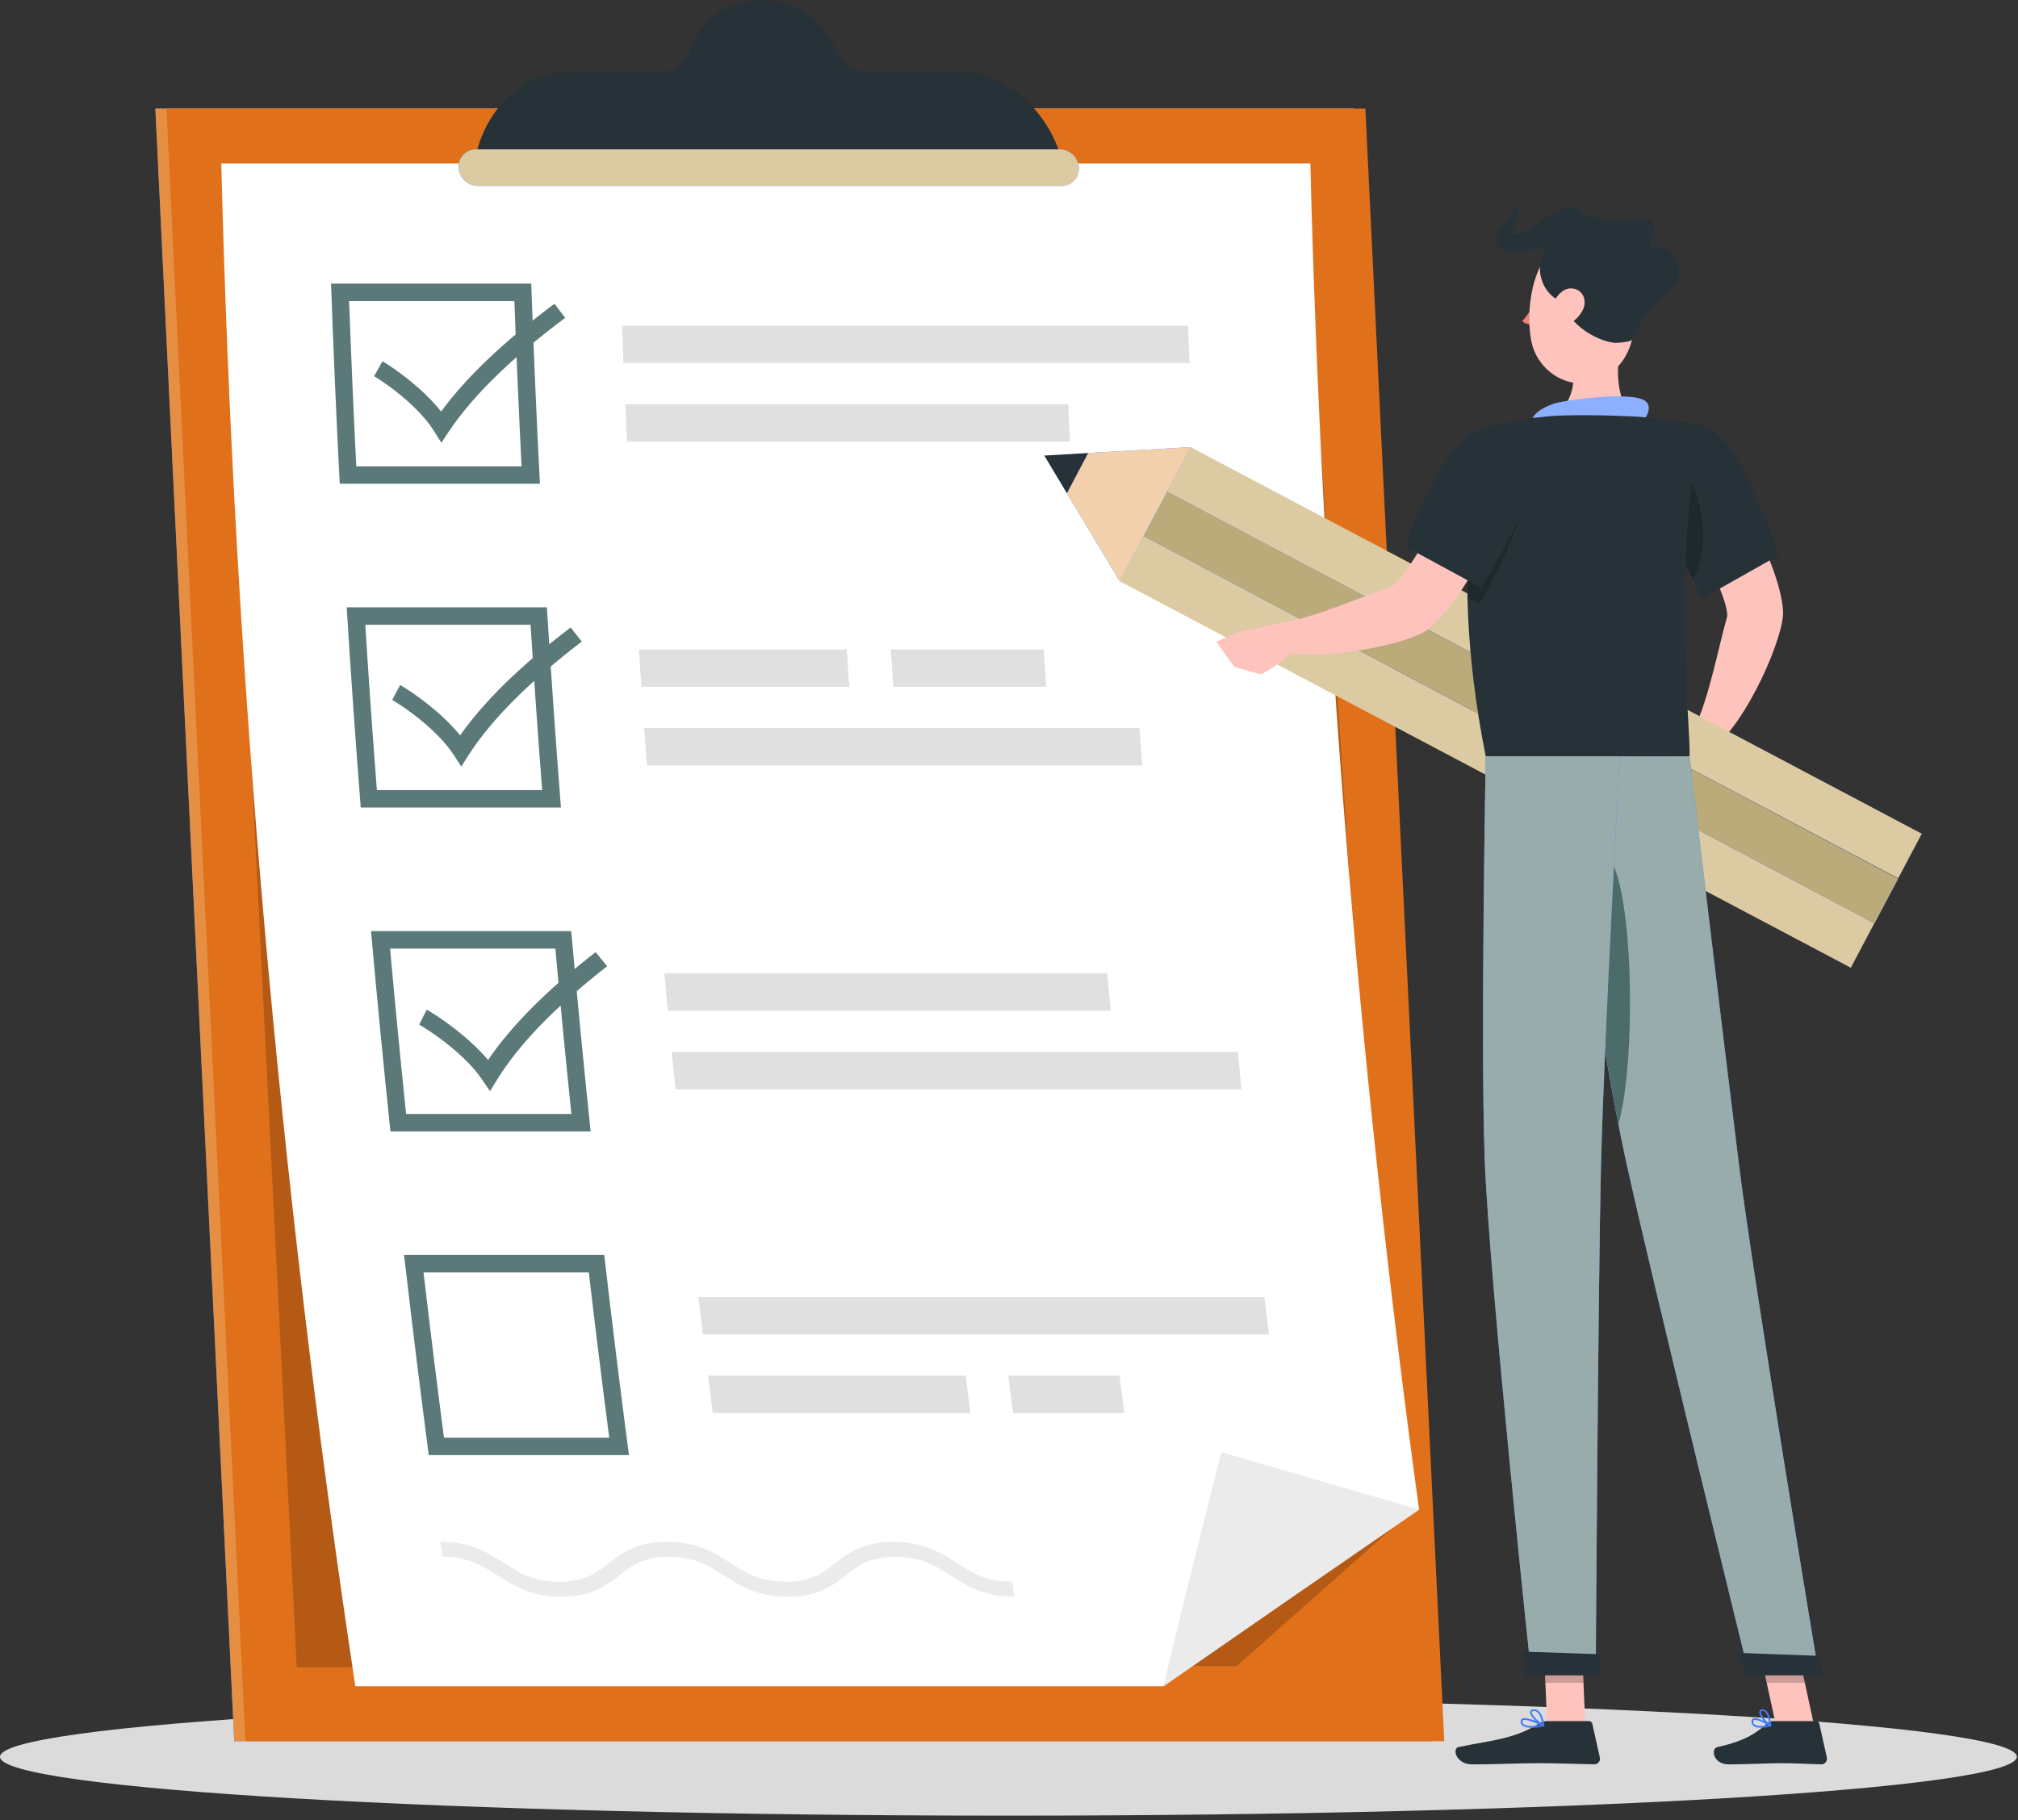 <svg width="388" height="350" viewBox="0 0 388 350" fill="none" xmlns="http://www.w3.org/2000/svg">
    <rect x="0" y="0" width="388" height="350" fill="#333333" stroke="none"/>
    <g clip-path="url(#clip0_539_461)">
        <path d="M193.89 349.14C300.972 349.14 387.78 344.072 387.78 337.82C387.78 331.568 300.972 326.5 193.89 326.5C86.808 326.5 0 331.568 0 337.82C0 344.072 86.808 349.14 193.89 349.14Z" fill="#DBDBDB"/>
        <path d="M260.39 20.88H29.87L45.04 334.82H275.56L260.39 20.88Z" fill="#407BFF"/>
        <path d="M260.39 20.88H29.87L45.04 334.82H275.56L260.39 20.88Z" fill="#E68F42"/>
        <path d="M262.52 20.88H32L47.18 334.82H277.69L262.52 20.88Z" fill="#E1701A"/>
        <path opacity="0.2" d="M250.35 31.44H42.54L57.06 320.63L237.76 320.39L267.79 293.77L250.35 31.44Z" fill="black"/>
        <path d="M251.94 31.43C254.11 117.62 261.08 204.04 272.84 290.28C256.37 301.61 239.99 312.93 223.69 324.25H68.32C53.6 226.74 45 128.94 42.54 31.42H251.94V31.43Z" fill="white"/>
        <path d="M272.84 290.29C256.37 301.62 239.99 312.94 223.69 324.26C227.26 309.26 230.97 294.26 234.82 279.25C247.48 282.93 260.16 286.61 272.84 290.29Z" fill="#EBEBEB"/>
        <path d="M98.9 57.89C99.29 68.48 99.75 79.07 100.28 89.67H68.5C67.97 79.08 67.51 68.48 67.12 57.89H98.9ZM102.14 54.54C89.31 54.54 76.48 54.54 63.65 54.54C64.1 67.36 64.66 80.19 65.32 93.02H103.81C103.15 80.19 102.59 67.36 102.14 54.54Z" fill="#5A7978"/>
        <path d="M228.71 69.82H119.88C119.78 67.43 119.68 65.03 119.59 62.64C155.87 62.64 192.14 62.64 228.42 62.64C228.51 65.03 228.61 67.43 228.71 69.82Z" fill="#E0E0E0"/>
        <path d="M205.72 84.92C177.33 84.92 148.95 84.92 120.56 84.92C120.44 82.53 120.33 80.13 120.23 77.74H205.39C205.5 80.13 205.61 82.53 205.72 84.92Z" fill="#E0E0E0"/>
        <path d="M102.01 120.13C102.68 130.73 103.42 141.33 104.24 151.93H72.46C71.64 141.33 70.9 130.73 70.23 120.13C80.82 120.13 91.41 120.13 102.01 120.13ZM105.15 116.78H66.66C67.45 129.61 68.35 142.45 69.36 155.28C82.19 155.28 95.02 155.28 107.85 155.28C106.84 142.44 105.95 129.61 105.15 116.78Z" fill="#5A7978"/>
        <path d="M163.29 132.07H123.31C123.15 129.68 122.99 127.28 122.83 124.88H162.81C162.97 127.28 163.13 129.67 163.29 132.07Z" fill="#E0E0E0"/>
        <path d="M201.16 132.07H171.75C171.59 129.68 171.43 127.28 171.27 124.88H200.68C200.84 127.28 201 129.67 201.16 132.07Z" fill="#E0E0E0"/>
        <path d="M219.62 147.18H124.39C124.21 144.79 124.04 142.39 123.86 139.99H219.09C219.26 142.38 219.44 144.78 219.62 147.18Z" fill="#E0E0E0"/>
        <path d="M106.78 182.41C107.73 193.01 108.76 203.61 109.86 214.21C99.27 214.21 88.67 214.21 78.08 214.21C76.98 203.61 75.96 193.01 75 182.41H106.78ZM109.83 179.05H71.34C72.48 191.89 73.72 204.72 75.07 217.56H113.56C112.21 204.72 110.97 191.89 109.83 179.05Z" fill="#5A7978"/>
        <path d="M237.99 202.27H129.16C129.4 204.67 129.64 207.06 129.88 209.46H238.71C238.47 207.06 238.23 204.67 237.99 202.27Z" fill="#E0E0E0"/>
        <path d="M212.88 187.16C184.49 187.16 156.11 187.16 127.72 187.16C127.94 189.55 128.16 191.95 128.39 194.35C156.78 194.35 185.16 194.35 213.55 194.35C213.32 191.95 213.1 189.56 212.88 187.16Z" fill="#E0E0E0"/>
        <path d="M113.21 244.67C114.45 255.27 115.76 265.86 117.14 276.46H85.36C83.98 265.87 82.67 255.27 81.43 244.67C92.02 244.67 102.61 244.67 113.21 244.67ZM116.18 241.32H77.69C79.17 254.15 80.75 266.98 82.44 279.81H120.93C119.24 266.98 117.65 254.15 116.18 241.32Z" fill="#5A7978"/>
        <path d="M243.97 256.61C207.69 256.61 171.42 256.61 135.14 256.61C134.85 254.22 134.56 251.82 134.28 249.43H243.11C243.39 251.82 243.68 254.22 243.97 256.61Z" fill="#E0E0E0"/>
        <path d="M186.58 271.71H137.04C136.73 269.32 136.43 266.92 136.13 264.53H185.67C185.97 266.92 186.27 269.32 186.58 271.71Z" fill="#E0E0E0"/>
        <path d="M216.16 271.71H194.77C194.46 269.32 194.16 266.92 193.86 264.53H215.25C215.55 266.92 215.85 269.32 216.16 271.71Z" fill="#E0E0E0"/>
        <path d="M84.86 85.13C84.39 84.38 83.92 83.63 83.45 82.89C80.38 77.99 74.09 73.62 71.93 72.34C72.47 71.38 73 70.43 73.54 69.47C76.1 70.98 81.3 74.71 84.81 79.14C89.65 72.54 96.8 65.74 106.6 58.41C107.29 59.31 107.98 60.22 108.67 61.12C98.21 68.95 90.88 76.12 86.27 83.02C85.8 83.72 85.33 84.43 84.86 85.13Z" fill="#5A7978"/>
        <path d="M88.69 147.39C88.2 146.64 87.71 145.89 87.22 145.14C84.02 140.24 77.61 135.86 75.41 134.59C75.92 133.63 76.43 132.68 76.94 131.72C79.54 133.23 84.84 136.96 88.47 141.4C93.13 134.8 100.1 128 109.71 120.66C110.43 121.56 111.14 122.47 111.86 123.37C101.61 131.21 94.47 138.38 90.04 145.28C89.59 145.98 89.14 146.69 88.69 147.39Z" fill="#5A7978"/>
        <path d="M94.21 209.82C93.7 209.07 93.19 208.32 92.68 207.57C89.35 202.67 82.82 198.29 80.59 197.02C81.08 196.06 81.56 195.11 82.05 194.15C84.69 195.66 90.09 199.39 93.84 203.83C98.33 197.23 105.11 190.42 114.52 183.09C115.26 183.99 116 184.9 116.74 185.8C106.7 193.64 99.76 200.81 95.51 207.71C95.08 208.41 94.65 209.12 94.21 209.82Z" fill="#5A7978"/>
        <path d="M195.02 307.04C189.12 307.04 185.72 304.86 182.72 302.94C179.85 301.1 177.15 299.37 172.16 299.37C167.18 299.37 164.96 301.11 162.61 302.94C160.16 304.86 157.38 307.04 151.48 307.04C145.58 307.04 142.18 304.86 139.18 302.94C136.31 301.1 133.61 299.37 128.62 299.37C123.64 299.37 121.42 301.11 119.07 302.94C116.62 304.86 113.84 307.04 107.94 307.04C102.04 307.04 98.64 304.86 95.64 302.94C92.77 301.1 90.07 299.37 85.08 299.37C84.95 298.41 84.81 297.45 84.68 296.49C90.58 296.49 93.97 298.67 96.97 300.59C99.83 302.43 102.54 304.17 107.53 304.16C112.51 304.16 114.73 302.42 117.08 300.59C119.53 298.67 122.32 296.49 128.22 296.49C134.12 296.49 137.51 298.67 140.51 300.59C143.37 302.43 146.08 304.17 151.07 304.16C156.05 304.16 158.27 302.42 160.62 300.59C163.07 298.67 165.86 296.49 171.76 296.49C177.66 296.49 181.05 298.67 184.05 300.59C186.91 302.43 189.62 304.17 194.61 304.16C194.75 305.12 194.88 306.08 195.02 307.04Z" fill="#EBEBEB"/>
        <path d="M203.48 28.65C200.11 19.69 192.3 13.75 183.89 13.75H166.78C164.23 13.75 161.83 12.19 160.83 9.79C158.42 4.07 152.72 0 146.26 0C139.8 0 134.5 4.07 132.64 9.79C131.86 12.18 129.62 13.75 127.07 13.75H109.96C101.55 13.75 94.32 19.69 91.81 28.65L90.81 32.23H204.84L203.49 28.65H203.48Z" fill="#263238"/>
        <path d="M204.09 35.74H91.86C89.93 35.74 88.27 34.16 88.18 32.23C88.09 30.3 89.59 28.72 91.52 28.72H203.75C205.68 28.72 207.34 30.3 207.43 32.23C207.52 34.16 206.02 35.74 204.09 35.74Z" fill="#407BFF"/>
        <path d="M204.09 35.74H91.86C89.93 35.74 88.27 34.16 88.18 32.23C88.09 30.3 89.59 28.72 91.52 28.72H203.75C205.68 28.72 207.34 30.3 207.43 32.23C207.52 34.16 206.02 35.74 204.09 35.74Z" fill="#DCCBA2"/>
        <path d="M304.81 331.81H297.48L296.75 314.85H304.08L304.81 331.81Z" fill="#FFC3BD"/>
        <path d="M348.8 331.81H341.47L337.79 314.85H345.11L348.8 331.81Z" fill="#FFC3BD"/>
        <path d="M340.95 330.96H349.18C349.48 330.96 349.74 331.17 349.8 331.46L351.25 337.97C351.4 338.65 350.87 339.28 350.18 339.27C347.31 339.22 345.91 339.05 342.29 339.05C340.06 339.05 335.47 339.28 332.4 339.28C329.33 339.28 328.92 336.24 330.18 335.96C335.83 334.73 337.95 333.02 339.76 331.4C340.09 331.11 340.51 330.95 340.95 330.95V330.96Z" fill="#263238"/>
        <path d="M297.53 330.96H305.53C305.83 330.96 306.09 331.17 306.15 331.46L307.6 337.97C307.75 338.65 307.24 339.28 306.55 339.27C303.66 339.22 299.49 339.05 295.87 339.05C291.63 339.05 287.96 339.28 282.99 339.28C279.98 339.28 279.15 336.24 280.41 335.96C286.14 334.71 290.82 334.57 295.77 331.52C296.31 331.19 296.9 330.95 297.53 330.95V330.96Z" fill="#263238"/>
        <path d="M311.85 64.5C310.8 69.86 310.28 76.5 314.03 80.08C314.03 80.08 311.88 85.52 301.92 85.52C292.82 85.52 297.38 80.08 297.38 80.08C303.36 78.65 303.05 71.26 302 67.1L311.86 64.5H311.85Z" fill="#FFC3BD"/>
        <path d="M294.54 80.83C294.75 79.5 297.08 77.95 299.75 77.37C302.42 76.79 312.63 75.49 315.75 76.79C318.87 78.08 315.21 81.91 315.21 81.91L294.54 80.84V80.83Z" fill="#407BFF"/>
        <path opacity="0.4" d="M294.54 80.83C294.75 79.5 297.08 77.95 299.75 77.37C302.42 76.79 312.63 75.49 315.75 76.79C318.87 78.08 315.21 81.91 315.21 81.91L294.54 80.84V80.83Z" fill="white"/>
        <path opacity="0.2" d="M296.75 314.85L297.13 323.6H304.46L304.08 314.85H296.75Z" fill="black"/>
        <path opacity="0.2" d="M345.12 314.85H337.79L339.69 323.6H347.02L345.12 314.85Z" fill="black"/>
        <path d="M329.24 86.68L320.41 92.6C320.41 92.6 333.09 115.15 332.03 118.76C330.58 123.68 328.56 134.44 325.81 139.89C326.17 141.07 328 143.76 329.02 144.22C336 138.89 343.1 122.2 342.83 117.55C342.22 106.94 329.24 86.68 329.24 86.68Z" fill="#FFC3BD"/>
        <path d="M325.81 139.89L318.84 139.35L322.51 147.06C322.51 147.06 328.62 147.33 329.64 142.66L325.81 139.89Z" fill="#B55B52"/>
        <path d="M360.41 177.49L359.82 178.6L355.85 186.09L215.28 111.76L219.82 103.16L360.41 177.49Z" fill="#DCCBA2"/>
        <path d="M369.5 160.32L366.6 165.8L364.96 168.9L224.37 94.57L228.91 85.97L369.5 160.32Z" fill="#DCCBA2"/>
        <path d="M224.414 94.541L219.864 103.13L360.396 177.57L364.946 168.98L224.414 94.541Z" fill="#407BFF"/>
        <path d="M224.424 94.541L219.874 103.13L360.406 177.57L364.956 168.98L224.424 94.541Z" fill="#BCAB7A"/>
        <path d="M209.22 87.11L205.13 94.85L215.28 111.76L228.91 85.98L209.22 87.11Z" fill="#407BFF"/>
        <path d="M209.22 87.11L205.13 94.85L215.28 111.76L228.91 85.98L209.22 87.11Z" fill="#F3D0AC"/>
        <path d="M200.78 87.6L205.13 94.85L209.22 87.11L200.78 87.6Z" fill="#263238"/>
        <path d="M313.17 142.86L316.84 149.69L322.51 147.06L318.84 139.35L313.17 142.86Z" fill="#B55B52"/>
        <path d="M327.14 81.74C334.07 82.75 342.01 106.77 342.01 106.77L327.45 114.99C327.45 114.99 321.04 103.57 317.88 95.08C314.57 86.19 319.71 80.65 327.14 81.74Z" fill="#263238"/>
        <path opacity="0.2" d="M323.11 89.97C319.96 87.09 321.89 99.42 323.39 107.31C324.16 108.85 324.89 110.25 325.51 111.42C329.02 105.22 327.45 93.94 323.11 89.97Z" fill="black"/>
        <path d="M286.09 82.12C286.09 82.12 277.44 104.24 285.66 145.45H324.85C325.12 139.43 321.34 110.09 327.14 81.74C327.14 81.74 320.42 80.39 314.02 80.08C309.01 79.84 301.76 79.68 297.36 80.08C291.56 80.61 286.09 82.11 286.09 82.11V82.12Z" fill="#263238"/>
        <path d="M292.13 92.4L282.25 88.49C282.25 88.49 270.87 111.72 267.29 112.89C262.42 114.49 252.41 118.92 246.36 119.75C245.59 120.71 244.42 123.74 244.61 124.85C252.96 127.58 270.73 123.96 274.41 121.1C282.8 114.58 292.13 92.4 292.13 92.4Z" fill="#FFC3BD"/>
        <path opacity="0.2" d="M293.24 89.76C291.61 86 288.49 84.43 285.2 84.98C283.94 89.59 281.81 99.72 282.16 114.97L284.49 116.09C284.49 116.09 296.03 96.19 293.24 89.76Z" fill="black"/>
        <path d="M294.79 87.13C297.26 93.69 284.75 112.99 284.75 112.99L270.1 105.03C270.1 105.03 273.52 95.4 278.57 87.88C283.76 80.15 292.09 79.94 294.8 87.13H294.79Z" fill="#263238"/>
        <path d="M246.68 119.73L237.95 121.62L242.37 129.69C242.37 129.69 245.06 128.59 248.92 124.91L246.68 119.73Z" fill="#FFC3BD"/>
        <path d="M233.84 123.41L237.32 128.23L242.38 129.69L237.95 121.62L233.84 123.41Z" fill="#FFC3BD"/>
        <path d="M295.271 56.795C295.305 56.206 295.02 55.709 294.634 55.687C294.248 55.665 293.908 56.125 293.874 56.715C293.84 57.305 294.125 57.801 294.511 57.823C294.897 57.846 295.237 57.386 295.271 56.795Z" fill="#263238"/>
        <path d="M295.79 56.84C295.79 56.84 294.25 60.17 292.68 61.72C293.67 62.75 295.47 62.41 295.47 62.41L295.79 56.84Z" fill="#ED847E"/>
        <path d="M294.52 54.75C294.47 54.75 294.42 54.73 294.37 54.7C294.21 54.6 294.16 54.38 294.27 54.22C295.31 52.61 296.91 52.58 296.98 52.58C297.17 52.58 297.33 52.73 297.33 52.93C297.33 53.12 297.18 53.28 296.99 53.28C296.94 53.28 295.69 53.31 294.86 54.6C294.79 54.72 294.65 54.77 294.53 54.76L294.52 54.75Z" fill="#263238"/>
        <path d="M315.15 56.28C314.29 63.5 314.15 67.77 310.28 71.28C304.45 76.56 295.7 72.72 294.39 65.39C293.21 58.79 294.82 48.09 302.08 45.62C309.23 43.18 316.02 49.06 315.16 56.28H315.15Z" fill="#FFC3BD"/>
        <path d="M300.6 57.69C298.07 58.19 294.03 52.57 297.32 47.8C295.65 46.97 290.21 50.24 288.15 47.19C286.09 44.14 291.79 42.5 290.71 39.91C294.57 40.7 288.21 45.52 291.88 45.05C295.55 44.58 299.78 37.8 303.92 40.58C311.17 45.46 321.04 37.33 317.01 47.5C321.95 46.5 325.33 52.35 320.62 56.39C311.24 64.45 317.01 65.5 311.06 65.92C308.04 66.13 301.11 62.56 300.59 57.7L300.6 57.69Z" fill="#263238"/>
        <path d="M304.35 59.55C303.61 61.11 302.21 62.19 300.86 62.64C298.83 63.32 297.71 61.53 298.18 59.56C298.6 57.78 300.17 55.29 302.25 55.46C304.33 55.63 305.21 57.76 304.35 59.55Z" fill="#FFC3BD"/>
        <path d="M299.56 145.44C299.56 145.44 307.87 201.43 312.44 222.41C317.44 245.38 336.27 321.9 336.27 321.9H349.69C349.69 321.9 337.27 247.24 334.42 224.49C331.32 199.81 324.85 145.44 324.85 145.44H299.56Z" fill="#407BFF"/>
        <path d="M299.56 145.44C299.56 145.44 307.87 201.43 312.44 222.41C317.44 245.38 336.27 321.9 336.27 321.9H349.69C349.69 321.9 337.27 247.24 334.42 224.49C331.32 199.81 324.85 145.44 324.85 145.44H299.56Z" fill="#98ACAC"/>
        <path d="M309.44 165.02C308.82 164.14 308.26 163.84 307.74 163.99C307.7 164 307.67 164.01 307.63 164.03C307.52 164.08 307.41 164.14 307.3 164.23C307.2 164.31 307.11 164.41 307.01 164.52C306.96 164.58 306.9 164.65 306.85 164.72C306.78 164.82 306.71 164.93 306.64 165.05C306.49 165.31 306.34 165.62 306.19 165.96C306.11 166.15 306.04 166.34 305.96 166.55C305.87 166.8 305.78 167.06 305.7 167.34C305.59 167.71 305.48 168.1 305.37 168.51C305.34 168.62 305.32 168.72 305.29 168.83C305.23 169.05 305.18 169.29 305.13 169.52C305.09 169.72 305.04 169.91 305 170.12C304.92 170.52 304.83 170.92 304.75 171.34C304.67 171.79 304.58 172.24 304.5 172.71C304.47 172.87 304.44 173.04 304.42 173.21C304.32 173.81 304.23 174.42 304.14 175.05C306.36 188.99 309 204.97 311.17 216.12C311.28 215.76 311.38 215.38 311.48 214.97C311.87 213.36 312.21 211.45 312.48 209.32C314.33 194.95 313.46 170.74 309.45 165.01L309.44 165.02Z" fill="#4C6C6C"/>
        <path d="M285.66 145.44C285.66 145.44 284.65 200.22 285.45 222.56C286.28 245.8 294.4 321.89 294.4 321.89H306.81C306.81 321.89 307.27 247.15 307.82 224.33C308.42 199.45 311.43 145.43 311.43 145.43H285.67L285.66 145.44Z" fill="#407BFF"/>
        <path d="M285.66 145.44C285.66 145.44 284.65 200.22 285.45 222.56C286.28 245.8 294.4 321.89 294.4 321.89H306.81C306.81 321.89 307.27 247.15 307.82 224.33C308.42 199.45 311.43 145.43 311.43 145.43H285.67L285.66 145.44Z" fill="#98ACAC"/>
        <path d="M307.63 318.1C307.69 318.1 307.63 322.16 307.63 322.16H293.32L292.72 317.6L307.63 318.1Z" fill="#263238"/>
        <path d="M349.69 318.41C349.75 318.41 350.36 322.16 350.36 322.16H335.61L334.3 317.85L349.69 318.41Z" fill="#263238"/>
        <path d="M338.53 332.24C337.97 332.24 337.45 332.15 337.12 331.87C336.86 331.65 336.74 331.34 336.76 330.95C336.78 330.66 336.93 330.52 337.06 330.46C337.86 330.05 340.23 331.5 340.5 331.66C340.56 331.7 340.59 331.77 340.58 331.84C340.57 331.91 340.52 331.96 340.45 331.98C339.94 332.1 339.21 332.24 338.53 332.24ZM337.44 330.73C337.35 330.73 337.27 330.74 337.21 330.77C337.16 330.79 337.11 330.84 337.1 330.97C337.08 331.25 337.16 331.45 337.34 331.6C337.74 331.94 338.7 331.98 339.94 331.73C339.11 331.25 338 330.72 337.44 330.72V330.73Z" fill="#407BFF"/>
        <path d="M340.4 331.99C340.4 331.99 340.34 331.99 340.32 331.97C339.56 331.56 338.1 329.95 338.25 329.14C338.28 328.99 338.39 328.74 338.8 328.69C339.07 328.66 339.32 328.73 339.54 328.91C340.39 329.61 340.57 331.72 340.57 331.81C340.57 331.87 340.54 331.93 340.49 331.97C340.46 331.99 340.43 332 340.4 332V331.99ZM338.92 329.02C338.92 329.02 338.87 329.02 338.84 329.02C338.61 329.05 338.59 329.15 338.59 329.19C338.5 329.67 339.43 330.89 340.19 331.46C340.1 330.84 339.87 329.61 339.33 329.16C339.21 329.06 339.07 329.01 338.93 329.01L338.92 329.02Z" fill="#407BFF"/>
        <path d="M294.48 332.24C293.75 332.24 293.08 332.13 292.7 331.79C292.46 331.58 292.35 331.29 292.38 330.95C292.4 330.74 292.49 330.58 292.67 330.49C293.56 329.99 296.5 331.49 296.84 331.66C296.91 331.69 296.94 331.77 296.93 331.84C296.92 331.91 296.86 331.97 296.79 331.99C296.17 332.11 295.29 332.25 294.49 332.25L294.48 332.24ZM293.15 330.73C293.02 330.73 292.9 330.75 292.83 330.79C292.76 330.83 292.73 330.88 292.72 330.98C292.7 331.21 292.77 331.4 292.93 331.54C293.38 331.94 294.59 332.01 296.2 331.74C295.19 331.26 293.84 330.73 293.15 330.73Z" fill="#407BFF"/>
        <path d="M296.75 331.99C296.75 331.99 296.7 331.99 296.68 331.98C295.8 331.58 294.04 330 294.18 329.17C294.21 328.98 294.35 328.73 294.83 328.69C295.18 328.65 295.51 328.75 295.79 328.99C296.72 329.76 296.92 331.73 296.93 331.81C296.93 331.87 296.91 331.93 296.86 331.97C296.83 331.99 296.79 332 296.76 332L296.75 331.99ZM294.96 329.02C294.96 329.02 294.89 329.02 294.86 329.02C294.55 329.05 294.53 329.17 294.52 329.22C294.44 329.72 295.63 330.96 296.53 331.5C296.44 330.92 296.17 329.74 295.56 329.24C295.38 329.09 295.18 329.01 294.96 329.01V329.02Z" fill="#407BFF"/>
    </g>
    <defs>
        <clipPath id="clip0_539_461">
            <rect width="387.78" height="349.14" fill="white"/>
        </clipPath>
    </defs>
</svg>
